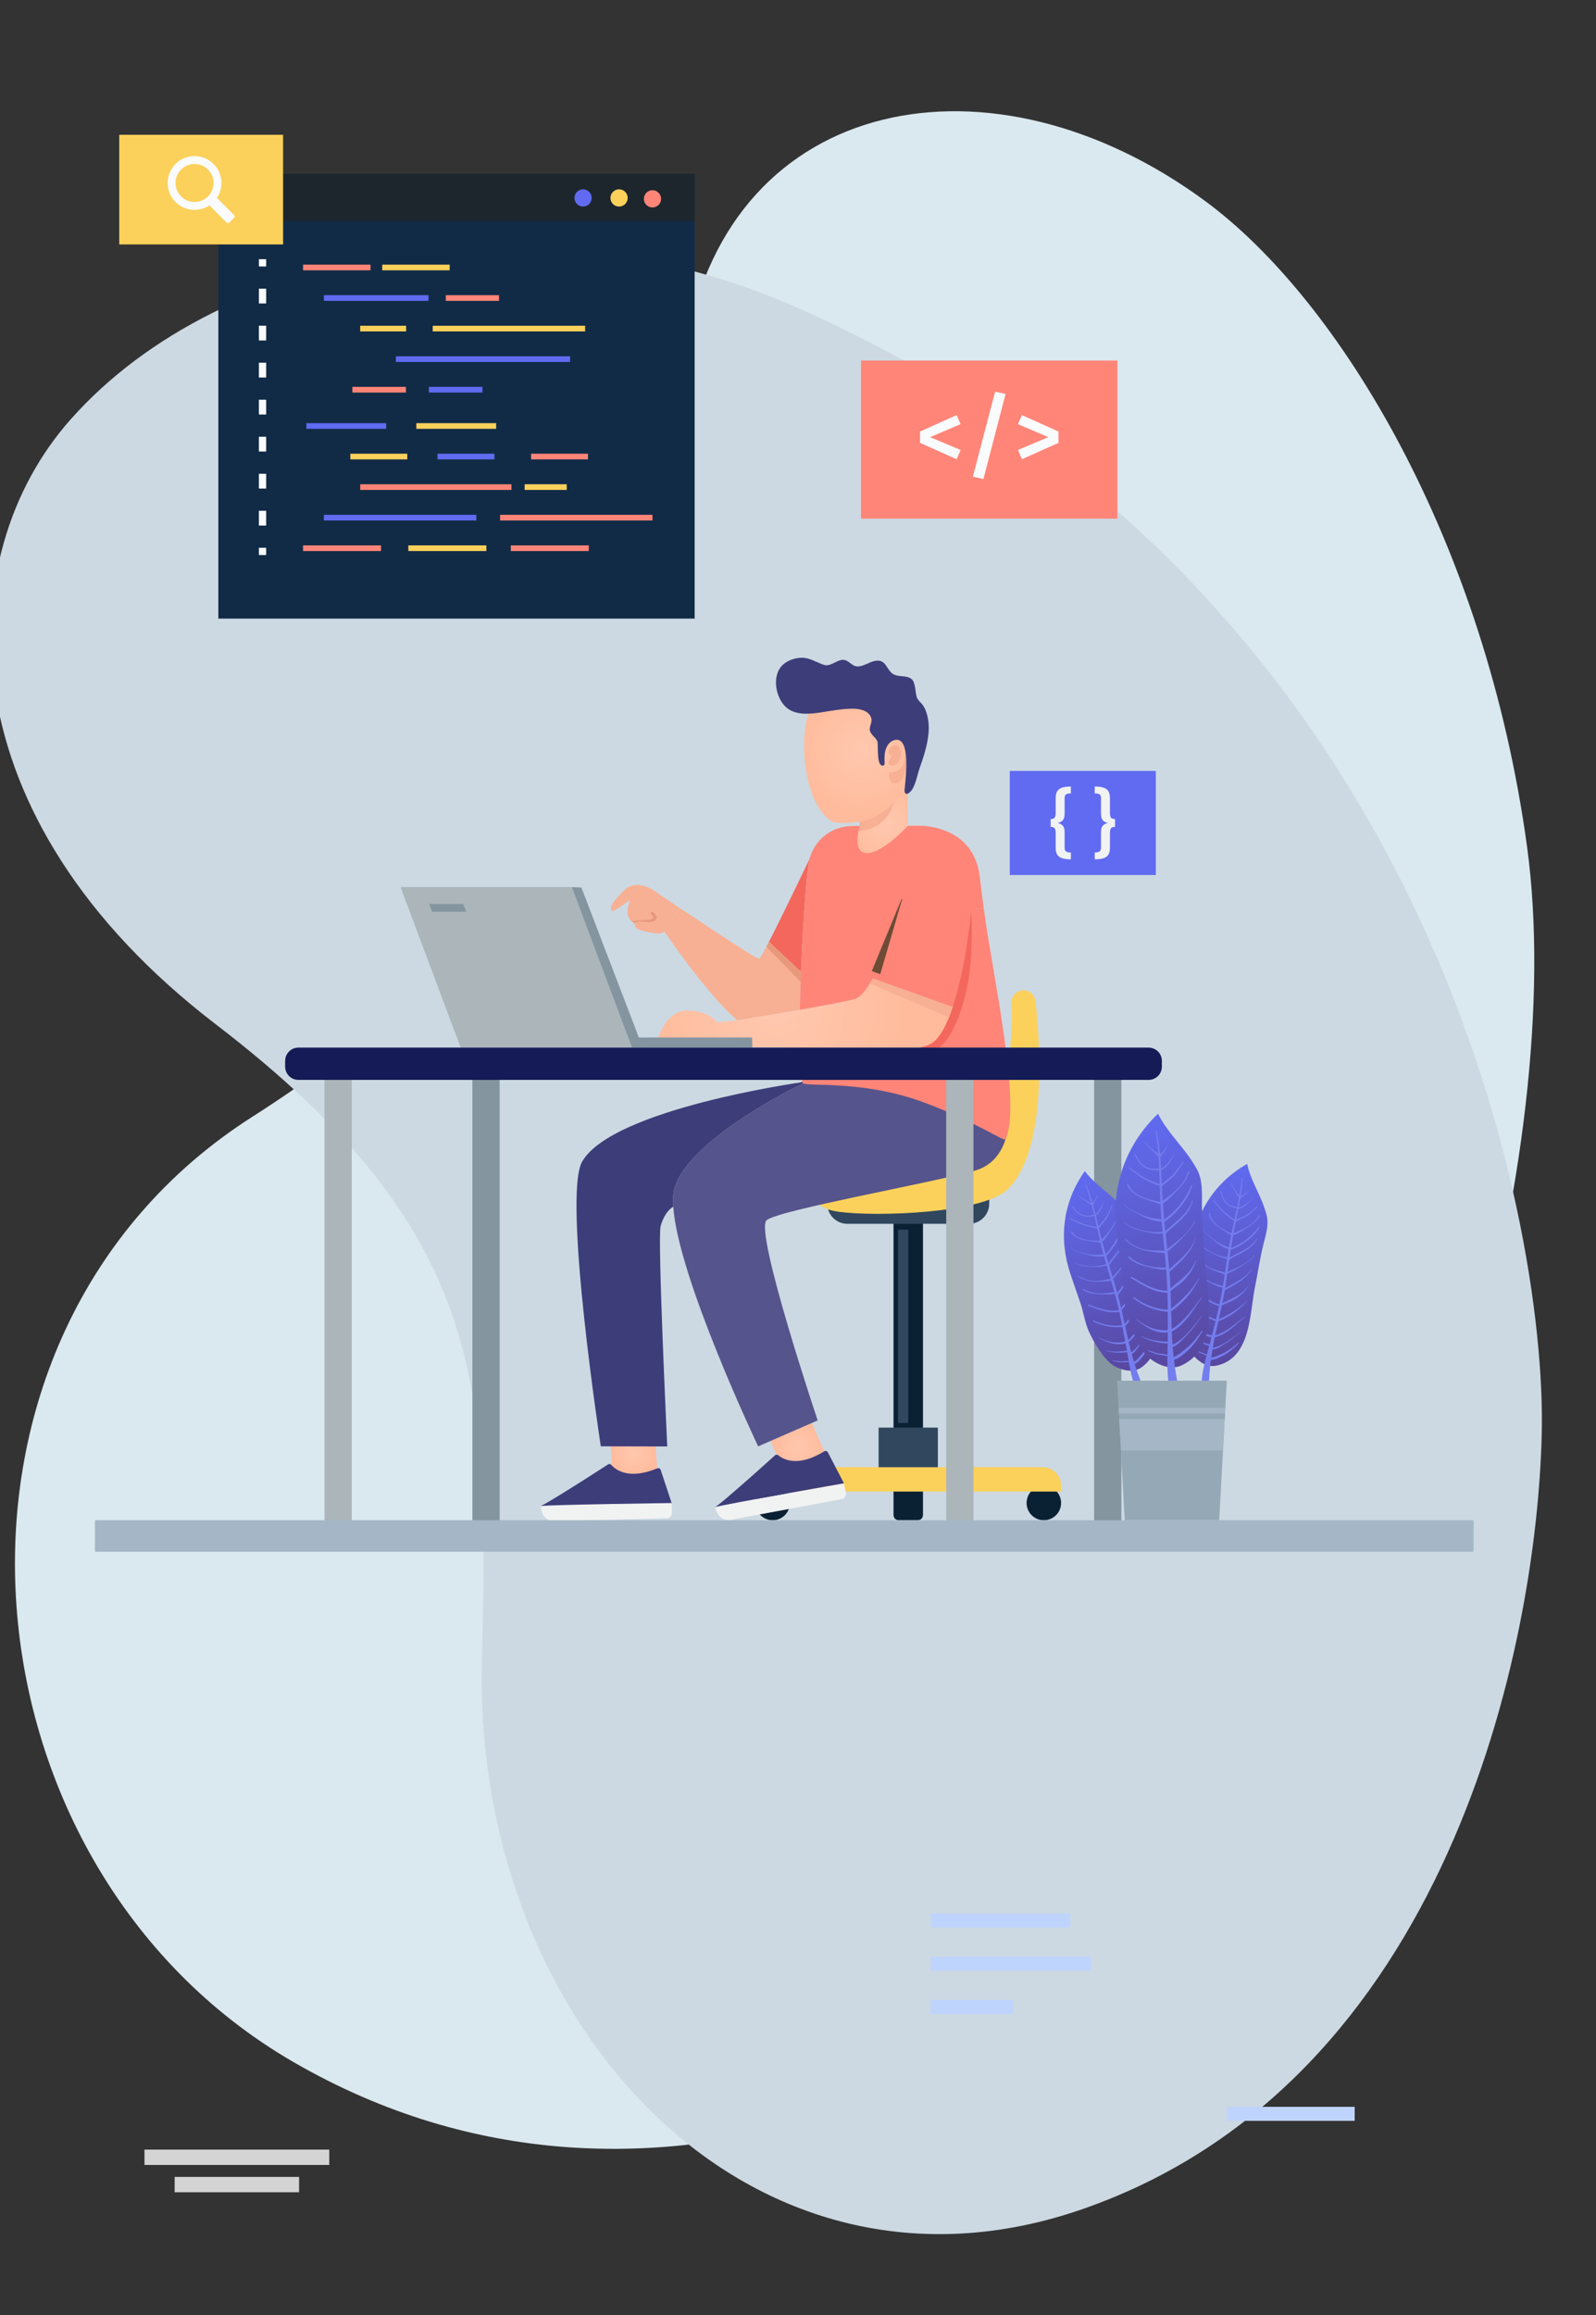 <?xml version="1.0" encoding="utf-8"?>
<!-- Generator: Adobe Illustrator 16.0.0, SVG Export Plug-In . SVG Version: 6.00 Build 0)  -->
<!DOCTYPE svg PUBLIC "-//W3C//DTD SVG 1.1//EN" "http://www.w3.org/Graphics/SVG/1.1/DTD/svg11.dtd">
<svg version="1.1" id="Capa_1" xmlns="http://www.w3.org/2000/svg" xmlns:xlink="http://www.w3.org/1999/xlink" x="0px" y="0px"
	 width="500px" height="725px" viewBox="0 73.5 500 725" enable-background="new 0 73.5 500 725" xml:space="preserve">
<rect x="0" y="73.5" width="500" height="725" fill="#333333" stroke="none"/>
<path fill="#DAE8EF" d="M215.006,181.366c-11.111,62.497-5.117,158.498-135.948,241.874
	c-107.731,68.657-94.072,234.183,12.881,296.048c113.555,65.686,234.649-1.303,288.586-57.643
	c66.459-69.421,110.878-227.693,97.875-322.988c-13.049-95.605-58.765-171.155-100.756-202.132
	C310.816,87.226,228.968,102.841,215.006,181.366z"/>
<path fill="#CCD9E2" d="M22.183,204.782c-38.249,43.042-39.478,124.465,45.412,189.504c84.888,65.036,85.568,113.281,83.383,199.314
	c-2.894,113.884,84.321,207.917,188.289,171.694c114.379-39.854,142.197-176.143,143.742-242.924
	c1.548-66.78-35.294-265.548-233.98-352.84C168.187,134.013,70.073,150.893,22.183,204.782z"/>
<g id="OBJECTS">
	<g>
		<g>
			<g>
				<g>
					<rect x="68.406" y="127.958" fill="#112B46" width="149.216" height="139.271"/>
				</g>
				<g>
					<rect x="68.406" y="127.958" fill="#1D262D" width="149.216" height="14.729"/>
				</g>
				<g>
					<g>
						<circle fill="#606BF1" cx="182.667" cy="135.49" r="2.7"/>
					</g>
					<g>
						<circle fill="#FBD15B" cx="193.942" cy="135.49" r="2.7"/>
					</g>
					<g>
						<circle fill="#FF8578" cx="204.409" cy="135.773" r="2.7"/>
					</g>
				</g>
				<g>
					<g>
						<g>
							<rect x="94.941" y="156.38" fill="#FF8578" width="21.131" height="1.776"/>
						</g>
						<g>
							<rect x="119.745" y="156.38" fill="#FBD15B" width="21.133" height="1.776"/>
						</g>
						<g>
							<rect x="101.477" y="165.948" fill="#606BF1" width="32.772" height="1.776"/>
						</g>
						<g>
							<rect x="139.666" y="165.948" fill="#FF8578" width="16.66" height="1.776"/>
						</g>
						<g>
							<rect x="112.845" y="175.516" fill="#FBD15B" width="14.392" height="1.777"/>
						</g>
						<g>
							<rect x="135.557" y="175.516" fill="#FBD15B" width="47.749" height="1.777"/>
						</g>
						<g>
							<rect x="124.025" y="185.084" fill="#606BF1" width="54.569" height="1.778"/>
						</g>
						<g>
							<rect x="110.381" y="194.655" fill="#FF8578" width="16.793" height="1.777"/>
						</g>
						<g>
							<rect x="134.361" y="194.655" fill="#606BF1" width="16.795" height="1.777"/>
						</g>
					</g>
					<g>
						<g>
							<rect x="94.941" y="244.298" fill="#FF8578" width="24.433" height="1.774"/>
						</g>
						<g>
							<rect x="127.929" y="244.298" fill="#FBD15B" width="24.434" height="1.774"/>
						</g>
						<g>
							<rect x="160.03" y="244.298" fill="#FF8578" width="24.433" height="1.774"/>
						</g>
						<g>
							<rect x="101.477" y="234.727" fill="#606BF1" width="47.75" height="1.776"/>
						</g>
						<g>
							<rect x="156.671" y="234.727" fill="#FF8578" width="47.748" height="1.776"/>
						</g>
						<g>
							<rect x="112.845" y="225.159" fill="#FF8578" width="47.382" height="1.776"/>
						</g>
						<g>
							<rect x="164.359" y="225.159" fill="#FBD15B" width="13.188" height="1.776"/>
						</g>
						<g>
							<rect x="109.751" y="215.59" fill="#FBD15B" width="17.838" height="1.776"/>
						</g>
						<g>
							<rect x="137.061" y="215.59" fill="#606BF1" width="17.836" height="1.776"/>
						</g>
						<g>
							<rect x="166.369" y="215.59" fill="#FF8578" width="17.838" height="1.776"/>
						</g>
						<g>
							<rect x="130.427" y="206.022" fill="#FBD15B" width="25.014" height="1.777"/>
						</g>
						<g>
							<rect x="95.98" y="206.022" fill="#606BF1" width="25.011" height="1.777"/>
						</g>
					</g>
				</g>
				<g>
					<g>
						<g>
							<rect x="81.109" y="154.673" fill="#F9FBFC" width="2.272" height="2.275"/>
						</g>
					</g>
					<g>
						<g>
							<path fill="#F9FBFC" d="M83.381,238.097h-2.272v-4.635h2.272V238.097z M83.381,226.505h-2.272v-4.635h2.272V226.505z
								 M83.381,214.91h-2.272v-4.636h2.272V214.91z M83.381,203.32h-2.272v-4.638h2.272V203.32z M83.381,191.727h-2.272v-4.638
								h2.272V191.727z M83.381,180.133h-2.272v-4.638h2.272V180.133z M83.381,168.54h-2.272v-4.638h2.272V168.54z"/>
						</g>
					</g>
					<g>
						<g>
							<rect x="81.109" y="245.053" fill="#F9FBFC" width="2.272" height="2.275"/>
						</g>
					</g>
				</g>
			</g>
			<g>
				<g>
					<rect x="269.743" y="186.412" fill="#FF8578" width="80.33" height="49.515"/>
				</g>
				<g>
					<path fill="#F9FBFC" d="M300.943,206.327l-9.558,4.079l9.558,4.019l-1.251,2.888l-11.462-5.12v-3.543l11.462-5.15
						L300.943,206.327z"/>
					<path fill="#F9FBFC" d="M315.028,196.889l-6.937,26.646l-3.306-0.774l6.968-26.615L315.028,196.889z"/>
					<path fill="#F9FBFC" d="M331.614,208.65v3.543l-11.463,5.121l-1.25-2.889l9.527-4.019l-9.527-4.079l1.25-2.828L331.614,208.65z
						"/>
				</g>
			</g>
			<g>
				<g>
					<rect x="316.348" y="314.936" fill="#606BF1" width="45.753" height="32.596"/>
				</g>
				<g>
					<path fill="#F1F2F2" d="M335.486,321.973c-1.473,0-1.963,0.396-1.963,1.495v4.906c0,1.916-0.794,2.5-2.126,2.874
						c1.332,0.351,2.126,0.935,2.126,2.825v4.906c0,1.098,0.515,1.495,1.963,1.495v2.149c-3.715,0-4.767-1.191-4.767-3.668v-4.649
						c0-1.332-0.35-1.846-1.564-1.846v-2.453c1.216,0,1.564-0.537,1.564-1.869v-4.649c0-2.5,1.052-3.667,4.767-3.667V321.973z"/>
					<path fill="#F1F2F2" d="M347.729,323.491v4.649c0,1.332,0.351,1.869,1.588,1.869v2.453c-1.237,0-1.588,0.514-1.588,1.846v4.649
						c0,2.477-1.052,3.668-4.766,3.668v-2.149c1.448,0,1.962-0.396,1.962-1.495v-4.906c0-1.892,0.794-2.476,2.126-2.825
						c-1.332-0.374-2.126-0.958-2.126-2.874v-4.906c0-1.098-0.49-1.495-1.962-1.495v-2.149
						C346.677,319.824,347.729,320.992,347.729,323.491z"/>
				</g>
			</g>
			<g>
				<g>
					<rect x="37.359" y="115.716" fill="#FBD15B" width="51.33" height="34.332"/>
				</g>
				<g>
					<g>
						<path fill="#F9FBFC" d="M54.347,125.571c-2.451,3.066-2.413,7.549,0.084,10.579c2.837,3.441,7.697,3.997,11.188,1.668
							l5.389,5.387c0.227,0.229,0.596,0.229,0.822,0l1.515-1.514c0.227-0.228,0.227-0.597,0-0.823l-5.389-5.387
							c2.183-3.272,1.833-7.745-1.052-10.63C63.395,121.342,57.534,121.582,54.347,125.571z M65.159,135.022
							c-2.322,2.322-6.102,2.321-8.425,0c-2.323-2.322-2.323-6.103,0-8.425c2.323-2.321,6.103-2.322,8.425,0
							C67.483,128.921,67.483,132.699,65.159,135.022z"/>
					</g>
				</g>
			</g>
			<g>
				<g>
					
						<radialGradient id="SVGID_1_" cx="252.575" cy="93.743" r="12.926" gradientTransform="matrix(1 0 0 -1 24.945 425.359)" gradientUnits="userSpaceOnUse">
						<stop  offset="0" style="stop-color:#FFC8AF"/>
						<stop  offset="1" style="stop-color:#FFBB9C"/>
					</radialGradient>
					<path fill="url(#SVGID_1_)" d="M289.826,332.158c-0.112,1.135-1.662,12.975-13.838,12.975
						c-12.78,0-10.641-12.654-10.641-12.654l-0.016-0.08c1.246-0.256,2.588-0.352,4.01-0.191v-5.991l14.508-8.117h0.527v13.979
						C284.378,332.078,286.678,331.806,289.826,332.158z"/>
					<g>
						<g id="XMLID_43_">
							<g>
								
									<radialGradient id="SVGID_2_" cx="203.745" cy="91.37" r="20.377" gradientTransform="matrix(0.978 -0.21 -0.21 -0.978 90.093 440.431)" gradientUnits="userSpaceOnUse">
									<stop  offset="0" style="stop-color:#FFC8AF"/>
									<stop  offset="1" style="stop-color:#FFBB9C"/>
								</radialGradient>
								<path fill="url(#SVGID_2_)" d="M282.779,291.353c2.059,2.086,3.612,4.786,4.36,8.084c1.396,6.146,0.083,12.649-1.7,18.572
									c-0.305,1.013-0.65,2.035-1.276,2.888c-0.446,0.609-1.021,1.11-1.592,1.606c-2.58,2.247-5.159,4.495-7.733,6.749
									c-1.746,1.527-12.489,2.801-14.54,1.335c-7.901-5.65-9.422-22.019-7.841-30.387
									C255.08,286.318,272.923,281.355,282.779,291.353z"/>
							</g>
						</g>
						<path fill="#F7B094" d="M278.342,309.118c0.104-1.336,1.479-2.799,2.858-1.932c1.428,0.897,1.092,3.271,0.5,4.576
							c-0.465,1.023-2.017,2.146-3.067,1.193c-0.88-0.799,0.488-1.74,0.533-2.47c0.041-0.655-1.271-1.125-0.734-1.828"/>
						<path fill="#F7B094" d="M278.595,315.298c1.44,0.432,3.88-0.666,4.497-2.672c0.617-2.007,0.551-4.296,0.551-4.296
							s0.727,1.815,0.354,4.737c-0.373,2.921-1.396,5.705-3.689,5.741S278.595,315.298,278.595,315.298z"/>
						<path fill="#3D3D7A" d="M276.828,313.219c-0.048,0.022-0.101,0.04-0.161,0.048c-0.893,0.125-1.248-0.954-1.38-1.629
							c-0.311-1.577-0.262-3.173-0.315-4.769c-0.013-0.399,0.02-0.897-0.146-1.273c-0.501-1.147-1.837-1.894-2.242-3.077
							c-0.476-1.378,0.862-2.753,0.332-4.262c-0.813-2.312-3.78-2.842-5.927-2.817c-3.221,0.038-6.359,0.635-9.537,1.128
							c-3.355,0.521-7.645,1.016-10.601-1.106c-3.563-2.559-5.052-9.223-2.393-12.871c1.449-1.989,4.197-3.048,6.605-3.104
							c2.554-0.059,4.71,1.463,7.053,2.229c1.864,0.609,3.669-1.174,5.411-1.523c2.191-0.438,3.122,1.955,5.062,2.021
							c1.883,0.063,3.729-1.407,5.562-1.741c3.65-0.667,3.437,3,5.886,4.252c1.521,0.778,3.488,0.307,5.028,1.098
							c1.17,0.602,1.334,1.656,1.589,2.854c0.222,1.035,0.232,2.228,0.573,3.211c0.308,0.884,1.049,1.441,1.628,2.133
							c0.632,0.754,1.035,1.635,1.355,2.581c0.711,2.098,0.869,4.36,0.675,6.557c-0.325,3.688-1.512,7.315-2.742,10.787
							c-0.8,2.253-1.097,4.6-2.325,6.73c-0.33,0.573-1.796,2.247-2.342,1c-0.116-0.268-0.099-0.571-0.078-0.862
							c0.162-2.322,2.324-17.287-3.345-15.489c-1.189,0.377-1.987,1.367-2.432,2.497c-0.53,1.352-0.568,2.712-0.5,4.142
							c0.01,0.204,0.015,0.408,0.007,0.612C277.12,312.838,277.054,313.105,276.828,313.219z"/>
					</g>
				</g>
				<path fill="#F7B094" d="M269.343,330.836c6.446-1.036,10.699-6.128,10.699-6.128s-1.738,8.582-11.086,9.034L269.343,330.836z"/>
				<g>
					<path fill="#0A2033" d="M279.924,447.806h9.227v88.525c0,0.896-0.729,1.626-1.626,1.626h-5.975
						c-0.898,0-1.626-0.729-1.626-1.626V447.806L279.924,447.806z"/>
					<path fill="#30475E" d="M259.166,449.073h50.742v1.385c0,3.487-2.827,6.313-6.314,6.313H265.48
						c-3.486,0-6.313-2.826-6.313-6.313V449.073L259.166,449.073z"/>
					<g>
						<path fill="#0A2033" d="M279.924,527.463h9.227v20.514c0,0.897-0.729,1.626-1.626,1.626h-5.975
							c-0.898,0-1.626-0.729-1.626-1.626V527.463L279.924,527.463z"/>
						<circle fill="#0A2033" cx="242.057" cy="544.201" r="5.4"/>
						<circle fill="#0A2033" cx="327.017" cy="544.201" r="5.4"/>
						<rect x="275.256" y="520.587" fill="#30475E" width="18.563" height="16.221"/>
						<path fill="#FBD15B" d="M236.656,540.624h95.761v-1.882c0-3.178-2.575-5.751-5.752-5.751h-84.258
							c-3.176,0-5.751,2.573-5.751,5.751V540.624z"/>
					</g>
					<rect x="281.337" y="458.591" fill="#30475E" width="3.2" height="60.548"/>
				</g>
				<path fill="#FBD15B" d="M320.786,383.639c-2.215-0.07-4.015,1.763-3.887,3.974c0.634,10.99-1.695,37.801-11.933,46.947
					c-12.516,11.186-47.989,9.661-47.989,9.661s-5.857,7.189,5.858,8.787s44.734,0.533,52.725-6.923
					c7.732-7.219,12.323-26.127,8.863-59.039C324.227,385.16,322.684,383.698,320.786,383.639L320.786,383.639z"/>
				<g id="XMLID_42_">
					<g>
						
							<radialGradient id="SVGID_3_" cx="225.018" cy="-101.425" r="8.126" gradientTransform="matrix(1 0 0 -1 24.945 425.359)" gradientUnits="userSpaceOnUse">
							<stop  offset="0" style="stop-color:#FFC8AF"/>
							<stop  offset="1" style="stop-color:#FFBB9C"/>
						</radialGradient>
						<polygon fill="url(#SVGID_3_)" points="254.324,519.138 258.542,528.758 245.617,534.429 241.383,524.78 						"/>
						<path fill="#56548C" d="M315.277,412.235c-0.799,1.6-58.229,0.032-63.652,0.527c0,0-35.149,16.776-40.198,32.481
							c-0.512,1.582-0.655,3.675-0.495,6.168c1.405,22.111,26.586,75.061,26.586,75.061l3.866-1.692l12.941-5.642l1.838-0.799
							c0,0-19.973-59.515-15.979-62.71s49.258-11.184,64.963-15.435C320.869,435.929,315.277,412.235,315.277,412.235z"/>
						
							<radialGradient id="SVGID_4_" cx="173.554" cy="-103.464" r="7.402" gradientTransform="matrix(1 0 0 -1 24.945 425.359)" gradientUnits="userSpaceOnUse">
							<stop  offset="0" style="stop-color:#FFC8AF"/>
							<stop  offset="1" style="stop-color:#FFBB9C"/>
						</radialGradient>
						<polygon fill="url(#SVGID_4_)" points="205.048,521.614 206.058,536.063 191.949,536.063 190.939,521.582 						"/>
						<path fill="#3D3D7A" d="M251.337,412.267l-0.512,0.224c0,0-58.845,8.262-68.431,24.766
							c-6.23,10.736,5.829,89.189,5.829,89.189l20.818,0.048c0,0-3.113-65.353-2.075-68.994c1.167-4.154,3.164-5.656,3.963-6.087
							c-0.16-2.493-0.017-4.586,0.495-6.168c5.049-15.705,40.198-32.481,40.198-32.481
							C251.513,412.683,251.416,412.508,251.337,412.267z"/>
						<path fill="#FF8578" d="M308.173,357.897l-3.946,0.543c0,0-0.959,10.642-3.308,21.282l-49.161,18.662l-0.672,3.563
							c-0.207-0.016-0.415-0.031-0.606-0.048c0.017,0.735,0.017,1.454,0.048,2.125c0.111,4.106,0.384,7.063,0.814,8.244
							c0.08,0.24,0.176,0.416,0.288,0.495c1.335,1.089,18.723-1.021,37.521,5.881c16.304,5.986,25.44,12.524,25.862,11.646
							C320.137,419.638,310.809,377.838,308.173,357.897z"/>
						<path fill="#F4675D" d="M303.044,382.278c-1.311,6.295-4.697,18.821-11.344,20.499c-8.677,2.205-25.451,2.093-41.174,1.246
							c-0.031-0.671-0.031-1.39-0.048-2.125c0.191,0.017,0.399,0.032,0.606,0.048l0.672-3.563l49.161-18.662
							c2.349-10.641,3.308-21.282,3.308-21.282s0,0.064,0.017,0.176C304.338,360.262,305.01,372.98,303.044,382.278z"/>
						<path fill="#F4675D" d="M253.766,342.192c-0.879,1.599-2.142,18.693-2.828,35.661l-10.05-9.379
							C245.153,360.215,253.766,342.192,253.766,342.192z"/>
						<path fill="#F7B094" d="M247.742,390.252c-8.484,1.47-16.281,2.731-16.281,2.731l-0.017,0.415
							c-9.441-7.541-23.807-28.902-23.807-28.902s4.298-5.16,5.369-6.519c0.159-0.208,23.582,15.913,24.78,15.769
							c0.304-0.031,1.502-2.141,3.1-5.271l10.05,9.379c-0.16,4.042-0.288,8.068-0.368,11.887
							C249.627,389.916,248.685,390.075,247.742,390.252z"/>
						
							<radialGradient id="SVGID_5_" cx="218.617" cy="35.426" r="41.446" gradientTransform="matrix(1 0 0 -1 24.945 425.359)" gradientUnits="userSpaceOnUse">
							<stop  offset="0" style="stop-color:#FFC8AF"/>
							<stop  offset="1" style="stop-color:#FFBB9C"/>
						</radialGradient>
						<path fill="url(#SVGID_5_)" d="M231.461,392.983l-0.208,6.998H205.69c0,0,2.541-9.986,9.459-9.986s9.586,3.659,9.586,3.659
							L231.461,392.983z"/>
						<path fill="#F7B094" d="M212.815,357.817l0.192,0.16c-1.071,1.358-5.369,6.52-5.369,6.52l-2.668-1.886
							c0,0-2.939,1.789-6.358-0.08c-3.563-1.933-1.357-6.549-1.176-7.096c-0.689,0.194-4.96,3.646-5.631,3.278
							c-0.671-0.368-1.166-1.582,3.61-6.295c4.762-4.713,11.248,1.342,11.439,1.342L212.815,357.817z"/>
						<path fill="#F7B094" d="M199.168,361.729c0,0-1.03,1.929,0.801,2.768c1.831,0.838,5.394,1.442,6.924,1.296
							c1.53-0.147,2.747-2.289,2.747-2.289l-4.635-4.35H201.3L199.168,361.729z"/>
						<path fill="#E8987C" d="M198.894,362.676c0.274-0.947,2.906-0.442,4.537-0.403c1.202,0.029,1.86-0.286,2.231-1.202
							c0.372-0.916-1.373-2.375-1.717-1.917s0.63,1.103,0.658,1.709c0.028,0.608-1.717,0.809-3.062,0.809
							c-1.346,0-3.665,0.351-3.665,0.351L198.894,362.676z"/>
					</g>
				</g>
				
					<radialGradient id="SVGID_6_" cx="218.614" cy="35.425" r="41.445" gradientTransform="matrix(1 0 0 -1 24.945 425.359)" gradientUnits="userSpaceOnUse">
					<stop  offset="0" style="stop-color:#FFC8AF"/>
					<stop  offset="1" style="stop-color:#FFBB9C"/>
				</radialGradient>
				<path fill="url(#SVGID_6_)" d="M298.422,388.798l-25.037-8.868c-1.821,3.403-3.771,5.96-5.703,6.471
					c-2.924,0.768-9.986,2.093-17.112,3.339c-0.941,0.177-1.885,0.335-2.826,0.512c-8.484,1.47-16.281,2.731-16.281,2.731
					l-0.017,0.415v0.271l-0.191,6.312v1.602c0,0,8.5-0.436,19.221,0.315c15.003,1.07,34.353,1.71,40.758-1.31
					c3.004-1.423,5.4-6.088,7.286-11.839C298.485,388.765,298.453,388.781,298.422,388.798z"/>
				<polygon fill="#F7B094" points="273.385,379.929 298.422,388.798 297.288,392.142 272.509,381.513 				"/>
				<path fill="#FF8578" d="M273.385,379.929c-1.821,3.403-3.771,5.96-5.703,6.471c-2.924,0.768-9.986,2.093-17.112,3.339
					c0.08-3.817,0.208-7.845,0.368-11.887c0.688-16.968,1.949-34.063,2.828-35.661c1.438-2.668,5.368-8.468,11.567-9.794l0.016,0.08
					c0,0-2.141,12.654,10.641,12.654c12.176,0,13.726-11.839,13.838-12.975c6.263,0.703,15.864,3.834,17.19,16.425
					c0.271,2.492,0.654,5.688,1.15,9.314l-3.947,0.543c0,0-1.598,17.735-5.703,30.31c-0.032,0.016-0.063,0.031-0.096,0.048
					L273.385,379.929z"/>
				<polygon fill="#6D4B35" points="273.126,377.623 283.123,353.423 275.759,378.6 				"/>
				<path fill="#FF8578" d="M289.826,332.158h-5.448c0,0-7.754,8.514-12.737,8.514c-4.984,0-2.298-8.465-2.298-8.465h-2.432
					c-6.985,0-12.862,5.244-13.653,12.186c-0.09,0.795-0.173,1.549-0.243,2.231c-0.533,5.149,20.329,8.897,20.329,8.897
					l10.742-0.601l6.522-12.729l1.301-5.211L289.826,332.158z"/>
				<g>
					<g>
						<g id="XMLID_39_">
							<g>
								<path fill="#F1F2F2" d="M224.083,545.501c0.484,2.603,2.29,4.453,4.893,3.968l34.701-6.473
									c0.878-0.163,1.456-1.008,1.293-1.887l-0.574-3.078c0,0-36.496,6.387-40.33,7.449L224.083,545.501z"/>
								<path fill="#3D3D7A" d="M234.406,536.762c0.362-0.313,0.711-0.626,1.072-0.938c0.696-0.623,1.381-1.229,2.04-1.817
									c0.349-0.311,0.696-0.622,1.02-0.915c0.634-0.567,1.23-1.1,1.766-1.577c0.385-0.347,0.744-0.675,1.067-0.968
									c0.593-0.531,1.076-0.965,1.417-1.27c0.294-0.264,0.729-0.275,1.031-0.021c1.428,1.199,6.037,3.941,14.39-1.226
									c0.396-0.245,0.921-0.117,1.136,0.296l5.051,9.705c0,0-36.496,6.387-40.33,7.449
									C225.326,544.695,229.984,540.664,234.406,536.762z"/>
							</g>
						</g>
					</g>
				</g>
				<g>
					<g>
						<g id="XMLID_44_">
							<g>
								<path fill="#F1F2F2" d="M169.432,545.16c0.064,2.646,1.551,4.762,4.198,4.695l35.289-0.86
									c0.893-0.021,1.599-0.764,1.577-1.655l-0.077-3.131c0,0-37.047,0.49-41.001,0.93L169.432,545.16z"/>
								<path fill="#3D3D7A" d="M181.016,538.178c0.408-0.253,0.801-0.505,1.208-0.757c0.787-0.505,1.561-0.994,2.304-1.469
									c0.395-0.252,0.787-0.504,1.152-0.741c0.716-0.46,1.39-0.89,1.994-1.275c0.436-0.281,0.842-0.549,1.207-0.785
									c0.67-0.431,1.218-0.781,1.602-1.027c0.332-0.213,0.767-0.155,1.023,0.144c1.217,1.411,5.332,4.854,14.398,1.082
									c0.431-0.179,0.929,0.031,1.074,0.475l3.439,10.386c0,0-37.047,0.49-41.001,0.93
									C170.787,544.561,176.029,541.325,181.016,538.178z"/>
							</g>
						</g>
					</g>
				</g>
				<g>
					<polygon fill="#ABB5BA" points="144.329,401.584 125.482,351.319 179.137,351.319 197.982,401.584 					"/>
					<polygon fill="#8495A0" points="201.3,401.584 197.982,401.584 179.137,351.319 182.148,351.453 199.58,396.949 					"/>
					<polyline fill="none" points="128.369,396.15 128.641,396.15 195.921,396.15 					"/>
					<g>
						<path fill="#8495A0" d="M200.259,401.583h35.453l-0.098-3.168c0,0-35.489,0-36.081,0"/>
					</g>
				</g>
				<g>
					<g>
						<rect x="342.766" y="411.17" fill="#8495A0" width="8.536" height="140.232"/>
					</g>
					<g>
						<rect x="296.432" y="411.17" fill="#ABB5BA" width="8.536" height="140.232"/>
					</g>
					<g>
						<rect x="147.993" y="411.17" fill="#8495A0" width="8.535" height="140.232"/>
					</g>
					<g>
						<rect x="101.66" y="411.17" fill="#ABB5BA" width="8.535" height="140.232"/>
					</g>
					<path fill="#141B56" d="M359.844,411.701H93.483c-2.292,0-4.148-1.856-4.148-4.147v-1.821c0-2.291,1.856-4.147,4.148-4.147
						h266.361c2.291,0,4.148,1.856,4.148,4.147v1.821C363.992,409.844,362.135,411.701,359.844,411.701z"/>
				</g>
				<polygon fill="#8495A0" points="134.441,356.602 135.359,359.05 146.047,359.05 145.129,356.602 				"/>
				<polygon fill="#E8987C" points="240.888,368.474 240.121,369.957 250.938,381.135 250.938,377.853 				"/>
			</g>
		</g>
		<g>
			<rect x="29.745" y="549.599" fill="#A5B7C6" width="431.915" height="9.862"/>
			<g>
				<g>
					
						<linearGradient id="SVGID_7_" gradientUnits="userSpaceOnUse" x1="292.749" y1="151.1" x2="253.409" y2="101.507" gradientTransform="matrix(0.783 -0.622 -0.622 -0.783 248.438 738.325)">
						<stop  offset="0" style="stop-color:#606BF1"/>
						<stop  offset="1" style="stop-color:#58479F"/>
					</linearGradient>
					<path fill="url(#SVGID_7_)" d="M393.184,476.452c-1.717,8.324-1.199,22.506-12.213,24.752
						c-2.966,0.604-5.831-1.451-7.555-3.808c-2.256-3.083-2.796-9.607-2.757-13.341c0.03-2.958,1.04-6.257,1.363-9.241
						c0.353-3.223,0.638-6.453,1.014-9.674c1.354-11.607,7.419-21.337,17.676-27.132c0.794,3.811,2.604,7.035,4.199,10.694
						c0.728,1.668,1.384,3.427,1.856,5.175c0.839,3.096-0.176,6.224-0.929,9.188C394.727,467.45,394.097,472.017,393.184,476.452z"
						/>
					<path fill="#747DED" d="M379.106,501.483c0.078-0.697,0.164-1.396,0.257-2.094c1.315-0.004,2.687-0.752,3.79-1.324
						c1.916-0.992,3.471-2.417,4.977-3.938c0.08-0.081-0.057-0.212-0.144-0.141c-1.5,1.261-3.057,2.481-4.844,3.314
						c-0.995,0.464-2.451,1.223-3.68,1.37c0.116-0.834,0.244-1.665,0.382-2.495c1.37-0.168,2.626-1.068,3.786-1.757
						c1.972-1.17,3.668-2.685,5.426-4.144c0.021-0.017-0.004-0.047-0.023-0.03c-2.689,1.953-5.687,4.732-9.088,5.342
						c0.181-1.04,0.37-2.077,0.59-3.107c0.011-0.054,0.021-0.106,0.033-0.161c3.938-0.995,6.602-4.084,9.615-6.579
						c0.049-0.041-0.004-0.124-0.055-0.084c-2.969,2.306-5.759,4.937-9.429,6.056c0.317-1.475,0.648-2.944,0.981-4.412
						c3.563-1.314,6.407-3.401,8.897-6.309c0.041-0.05-0.027-0.117-0.072-0.07c-2.577,2.683-5.415,4.223-8.684,5.749
						c0.329-1.453,0.656-2.906,0.967-4.364c1.541-0.758,3.162-1.219,4.585-2.216c1.403-0.982,2.664-2.154,3.567-3.617
						c0.048-0.077-0.066-0.149-0.119-0.076c-1.992,2.866-4.997,3.759-7.901,5.266c0.283-1.358,0.547-2.722,0.783-4.091
						c3.235-1.782,6.753-3.435,8.587-6.85c0.019-0.034-0.029-0.066-0.05-0.034c-1.943,3.139-5.34,4.489-8.423,6.197
						c0.04-0.244,0.085-0.486,0.123-0.73c0.198-1.271,0.385-2.544,0.565-3.815c1.86-0.744,3.633-1.796,5.307-2.886
						c1.188-0.773,2.456-1.54,3.233-2.754c0.049-0.076-0.063-0.155-0.115-0.081c-1.735,2.486-5.537,3.925-8.345,5.169
						c0.183-1.285,0.363-2.57,0.546-3.855c3.115-1.886,6.781-2.928,8.698-6.326c0.057-0.101-0.092-0.192-0.154-0.095
						c-1.985,3.104-5.48,4.061-8.459,5.82c0.115-0.796,0.231-1.592,0.352-2.387c3.364-1.237,7.276-4.055,9.052-7.096
						c0.098-0.168-0.146-0.322-0.254-0.163c-1.811,2.669-5.445,5.569-8.698,6.626c0.199-1.289,0.407-2.575,0.637-3.859
						c0.022-0.035,0.039-0.073,0.05-0.114c1.512-0.444,3.004-1.51,4.309-2.314c1.571-0.97,3.071-2.097,4.051-3.69
						c0.107-0.176-0.179-0.339-0.28-0.158c-1.494,2.667-5.041,4.455-7.977,5.474c0.086-0.469,0.171-0.938,0.264-1.404
						c0.139-0.699,0.281-1.398,0.424-2.099c1.202-0.83,2.729-1.228,3.937-2.104c1.049-0.762,1.965-1.68,2.863-2.61
						c0.091-0.092-0.043-0.233-0.138-0.146c-1.219,1.145-2.471,2.243-3.953,3.036c-0.829,0.443-1.773,0.696-2.577,1.184
						c0.234-1.143,0.47-2.286,0.692-3.431c0.015-0.002,0.028-0.006,0.043-0.01c0.014,0.004,0.028,0.007,0.043,0.01
						c0.083,0.016,0.149-0.015,0.197-0.063c1.635-0.412,2.885-1.818,3.982-3.019c0.026-0.029-0.014-0.069-0.042-0.043
						c-1.152,1.064-2.463,2.245-4.007,2.703c-0.006-0.002-0.009-0.007-0.016-0.008c-0.04-0.006-0.078-0.013-0.118-0.019
						c0.18-0.932,0.35-1.864,0.505-2.8c0.118-0.021,0.222-0.122,0.194-0.24c0.865-0.581,1.653-1.322,2.392-2.048
						c0.057-0.055-0.021-0.141-0.081-0.089c-0.769,0.662-1.525,1.208-2.391,1.687c0.305-1.932,0.542-3.874,0.65-5.836
						c0.01-0.182-0.267-0.184-0.281-0.005c-0.172,1.889-0.445,3.759-0.771,5.619c-0.9-1.183-1.904-2.4-2.456-3.755
						c-0.027-0.07-0.14-0.042-0.114,0.034c0.27,0.841,0.733,1.575,1.193,2.323c0.412,0.669,0.741,1.447,1.268,2.042
						c-0.183,0.999-0.378,1.995-0.584,2.99c-1.097-0.176-2.103-0.384-3.007-1.178c-1.107-0.971-1.737-2.293-1.848-3.757
						c-0.014-0.181-0.298-0.18-0.281,0.001c0.125,1.361,0.667,2.644,1.6,3.659c0.979,1.067,2.131,1.408,3.451,1.683
						c-0.24,1.149-0.488,2.297-0.741,3.444c-0.995-0.598-1.92-1.378-2.817-2.094c-1.448-1.153-2.304-2.543-3.561-3.843
						c-0.126-0.13-0.331,0.059-0.207,0.19c1.178,1.252,1.974,2.607,3.313,3.732c0.965,0.811,2.029,1.825,3.182,2.426
						c-0.015,0.061-0.027,0.12-0.04,0.182c-0.014,0.012-0.026,0.021-0.038,0.032c-0.089,0.086-0.079,0.185-0.025,0.257
						c-0.242,1.099-0.482,2.197-0.716,3.299c-0.015,0.068-0.026,0.138-0.041,0.207c-2.563-1.173-6.39-3.211-6.729-6.183
						c-0.031-0.282-0.453-0.204-0.389,0.085c0.758,3.363,4.454,4.854,7.001,6.688c-0.251,1.245-0.48,2.493-0.691,3.745
						c-1.655-0.569-3.229-1.273-4.617-2.378c-1.265-1.005-3.051-2.217-3.62-3.773c-0.019-0.049-0.09-0.017-0.073,0.031
						c0.526,1.548,2.13,2.611,3.297,3.667c1.48,1.34,2.996,2.478,4.899,3.013c-0.016,0.056-0.02,0.112-0.005,0.167
						c-0.131,0.794-0.257,1.589-0.379,2.385c-3.11-0.239-7.465-2.603-9.055-4.955c-0.007-0.012-0.021,0.001-0.016,0.012
						c1.084,1.796,2.724,2.846,4.572,3.756c1.38,0.681,2.872,1.485,4.434,1.603c-0.224,1.472-0.438,2.944-0.658,4.418
						c-1.351-0.503-2.779-0.744-4.115-1.278c-1.985-0.795-3.503-2.223-4.672-3.979c-0.069-0.105-0.247-0.017-0.178,0.095
						c2.154,3.424,5.253,4.429,8.882,5.711c-0.181,1.208-0.369,2.415-0.568,3.621c-2.972-0.569-6.813-2.383-8.315-4.963
						c-0.11-0.189-0.412-0.032-0.303,0.158c0.95,1.653,2.586,2.699,4.255,3.542c1.202,0.606,2.856,1.613,4.289,1.722
						c-0.007,0.039-0.013,0.079-0.021,0.118c-0.294,1.734-0.637,3.462-1.007,5.182c-3.317-0.834-5.464-3.292-7.876-5.593
						c-0.167-0.16-0.43,0.084-0.263,0.247c2.457,2.418,4.615,4.956,8.029,5.851c-0.308,1.399-0.633,2.796-0.971,4.188
						c-2.826-0.79-5.624-2.797-7.452-5.101c-0.13-0.164-0.356,0.059-0.233,0.22c1.899,2.5,4.64,4.388,7.556,5.421
						c-0.366,1.494-0.746,2.985-1.13,4.477c-2.903-0.442-5.141-2.26-6.929-4.558c-0.042-0.054-0.136,0.017-0.097,0.071
						c1.59,2.211,3.992,4.765,6.885,5.031c-0.123,0.476-0.245,0.951-0.368,1.427c-0.074,0.286-0.151,0.577-0.23,0.871
						c-2.188-0.645-4.222-1.431-6.027-2.906c-0.052-0.042-0.108,0.037-0.063,0.08c1.718,1.546,3.773,2.588,5.971,3.265
						c-0.243,0.896-0.501,1.814-0.756,2.753c-0.543-0.253-1.068-0.53-1.662-0.708c-1.089-0.326-1.794-1.018-2.741-1.586
						c-0.088-0.054-0.187,0.069-0.099,0.127c0.832,0.543,1.417,1.242,2.366,1.6c0.703,0.267,1.366,0.604,2.046,0.904
						c-0.999,3.72-1.881,7.674-1.402,11.244c0.106,0.792,1.436,1.002,1.642,0.158C378.844,506.894,378.812,504.13,379.106,501.483z"
						/>
				</g>
				<g>
					
						<linearGradient id="SVGID_8_" gradientUnits="userSpaceOnUse" x1="285.227" y1="300.905" x2="245.887" y2="251.313" gradientTransform="matrix(0.448 -0.894 -0.894 -0.448 474.946 832.945)">
						<stop  offset="0" style="stop-color:#606BF1"/>
						<stop  offset="1" style="stop-color:#58479F"/>
					</linearGradient>
					<path fill="url(#SVGID_8_)" d="M358.328,474.067c1.959,8.272,8.411,20.909-0.624,27.596c-2.436,1.8-5.898,1.145-8.456-0.265
						c-3.347-1.842-6.59-7.529-8.129-10.931c-1.222-2.695-1.698-6.111-2.663-8.953c-1.043-3.07-2.147-6.119-3.166-9.197
						c-3.671-11.096-2.279-22.475,4.574-32.058c2.326,3.119,5.329,5.279,8.319,7.923c1.362,1.205,2.7,2.523,3.867,3.908
						c2.067,2.452,2.468,5.716,3.036,8.722C355.929,465.257,357.285,469.664,358.328,474.067z"/>
					<path fill="#747DED" d="M356.133,502.704c-0.225-0.666-0.441-1.336-0.652-2.008c1.192-0.56,2.118-1.814,2.878-2.801
						c1.318-1.709,2.125-3.654,2.849-5.671c0.038-0.106-0.141-0.169-0.188-0.066c-0.828,1.775-1.724,3.54-2.992,5.05
						c-0.707,0.841-1.707,2.143-2.758,2.795c-0.247-0.805-0.48-1.612-0.707-2.423c1.171-0.73,1.931-2.076,2.69-3.19
						c1.294-1.894,2.192-3.98,3.171-6.045c0.011-0.022-0.023-0.042-0.035-0.019c-1.614,2.904-3.157,6.689-5.984,8.678
						c-0.274-1.02-0.54-2.04-0.776-3.065c-0.014-0.054-0.024-0.106-0.036-0.161c3.147-2.563,4.26-6.487,5.938-10.022
						c0.027-0.058-0.056-0.111-0.086-0.053c-1.718,3.343-3.136,6.905-5.99,9.469c-0.334-1.471-0.654-2.942-0.973-4.414
						c2.676-2.695,4.373-5.788,5.403-9.475c0.018-0.063-0.073-0.096-0.095-0.033c-1.204,3.52-3.127,6.112-5.445,8.877
						c-0.314-1.457-0.632-2.912-0.967-4.364c1.078-1.338,2.353-2.438,3.223-3.943c0.858-1.483,1.506-3.077,1.707-4.785
						c0.011-0.091-0.123-0.107-0.139-0.02c-0.599,3.439-2.945,5.516-4.942,8.107c-0.316-1.352-0.653-2.697-1.017-4.039
						c2.182-2.981,4.673-5.963,4.894-9.833c0.003-0.038-0.055-0.048-0.06-0.009c-0.438,3.663-2.945,6.321-5.02,9.172
						c-0.066-0.238-0.129-0.478-0.197-0.715c-0.355-1.235-0.726-2.468-1.098-3.697c1.372-1.461,2.535-3.161,3.593-4.855
						c0.75-1.202,1.576-2.434,1.77-3.861c0.013-0.091-0.122-0.114-0.139-0.024c-0.523,2.987-3.363,5.895-5.385,8.208
						c-0.377-1.242-0.756-2.483-1.132-3.726c2.028-3.024,4.911-5.518,5.216-9.406c0.01-0.115-0.164-0.137-0.18-0.021
						c-0.49,3.651-3.256,5.994-5.212,8.849c-0.232-0.771-0.463-1.541-0.689-2.313c2.527-2.541,4.887-6.746,5.21-10.252
						c0.02-0.193-0.268-0.231-0.298-0.04c-0.515,3.184-2.586,7.346-5.089,9.677c-0.364-1.252-0.719-2.507-1.053-3.768
						c0.006-0.042,0.005-0.083-0.003-0.125c1.182-1.04,2.086-2.637,2.929-3.916c1.016-1.543,1.9-3.198,2.114-5.056
						c0.022-0.206-0.306-0.232-0.32-0.025c-0.229,3.049-2.689,6.166-4.923,8.328c-0.119-0.461-0.24-0.922-0.354-1.385
						c-0.17-0.692-0.336-1.388-0.5-2.081c0.738-1.261,1.954-2.265,2.679-3.568c0.63-1.134,1.073-2.353,1.495-3.575
						c0.042-0.121-0.139-0.194-0.188-0.074c-0.621,1.554-1.293,3.076-2.302,4.422c-0.564,0.753-1.314,1.381-1.837,2.16
						c-0.271-1.136-0.54-2.271-0.82-3.401c0.012-0.008,0.022-0.019,0.034-0.026c0.015-0.004,0.029-0.007,0.043-0.011
						c0.083-0.021,0.13-0.075,0.153-0.139c1.308-1.063,1.848-2.867,2.337-4.418c0.012-0.037-0.041-0.058-0.057-0.021
						c-0.596,1.452-1.284,3.074-2.49,4.141c-0.007,0.001-0.013,0-0.019,0.001c-0.039,0.013-0.076,0.022-0.114,0.033
						c-0.229-0.92-0.471-1.838-0.724-2.751c0.098-0.068,0.148-0.204,0.073-0.3c0.54-0.893,0.94-1.896,1.305-2.866
						c0.027-0.073-0.079-0.117-0.111-0.047c-0.417,0.925-0.873,1.739-1.454,2.539c-0.539-1.881-1.145-3.741-1.874-5.565
						c-0.067-0.169-0.317-0.055-0.258,0.114c0.643,1.784,1.184,3.596,1.675,5.419c-1.317-0.69-2.741-1.372-3.813-2.367
						c-0.056-0.052-0.145,0.021-0.091,0.079c0.599,0.648,1.331,1.119,2.063,1.604c0.655,0.433,1.283,1,2.01,1.316
						c0.258,0.982,0.5,1.97,0.732,2.957c-1.066,0.304-2.065,0.539-3.223,0.201c-1.413-0.413-2.543-1.345-3.261-2.626
						c-0.088-0.157-0.346-0.037-0.254,0.119c0.688,1.183,1.721,2.116,2.993,2.645c1.341,0.555,2.526,0.378,3.84,0.067
						c0.267,1.145,0.525,2.288,0.781,3.437c-1.154-0.121-2.322-0.438-3.438-0.708c-1.8-0.437-3.161-1.334-4.851-1.981
						c-0.169-0.063-0.275,0.192-0.106,0.26c1.597,0.64,2.891,1.531,4.581,1.986c1.217,0.326,2.608,0.798,3.906,0.855
						c0.013,0.061,0.025,0.12,0.04,0.182c-0.007,0.016-0.016,0.029-0.021,0.046c-0.044,0.114,0.007,0.2,0.085,0.243
						c0.244,1.098,0.489,2.196,0.744,3.292c0.016,0.067,0.034,0.137,0.05,0.205c-2.816,0.019-7.146-0.213-8.709-2.766
						c-0.148-0.241-0.498,0.008-0.316,0.242c2.105,2.729,6.087,2.521,9.169,3.107c0.299,1.234,0.615,2.464,0.952,3.688
						c-1.739,0.183-3.464,0.208-5.188-0.208c-1.569-0.377-3.701-0.722-4.874-1.893c-0.036-0.037-0.089,0.021-0.054,0.06
						c1.131,1.182,3.032,1.468,4.536,1.934c1.907,0.59,3.762,0.98,5.714,0.663c0.01,0.056,0.03,0.108,0.065,0.153
						c0.217,0.774,0.438,1.548,0.663,2.32c-2.922,1.096-7.865,0.792-10.3-0.671c-0.011-0.007-0.02,0.011-0.009,0.018
						c1.74,1.17,3.67,1.431,5.729,1.477c1.539,0.034,3.23,0.134,4.695-0.42c0.419,1.429,0.846,2.854,1.268,4.282
						c-1.436,0.114-2.834,0.499-4.271,0.577c-2.136,0.118-4.112-0.536-5.913-1.634c-0.109-0.066-0.231,0.089-0.122,0.16
						c3.398,2.194,6.631,1.798,10.463,1.429c0.346,1.172,0.686,2.346,1.012,3.522c-2.934,0.737-7.182,0.716-9.633-0.989
						c-0.181-0.125-0.387,0.146-0.207,0.271c1.561,1.099,3.483,1.355,5.353,1.415c1.346,0.043,3.271,0.258,4.613-0.25
						c0.012,0.038,0.022,0.077,0.033,0.115c0.466,1.697,0.884,3.407,1.273,5.123c-3.36,0.646-6.343-0.679-9.5-1.747
						c-0.22-0.074-0.354,0.258-0.134,0.336c3.248,1.155,6.274,2.545,9.748,1.914c0.313,1.398,0.606,2.802,0.889,4.207
						c-2.896,0.477-6.278-0.161-8.909-1.479c-0.186-0.095-0.299,0.204-0.118,0.299c2.777,1.464,6.058,2.019,9.138,1.725
						c0.299,1.51,0.584,3.022,0.864,4.535c-2.818,0.825-5.613,0.121-8.205-1.208c-0.061-0.03-0.115,0.072-0.056,0.106
						c2.373,1.333,5.629,2.633,8.363,1.654c0.09,0.483,0.179,0.967,0.269,1.449c0.054,0.291,0.106,0.588,0.158,0.887
						c-2.257,0.341-4.431,0.485-6.691-0.09c-0.063-0.017-0.083,0.079-0.021,0.099c2.209,0.677,4.513,0.754,6.79,0.438
						c0.156,0.914,0.312,1.857,0.477,2.814c-0.599,0-1.191-0.029-1.806,0.06c-1.125,0.164-2.056-0.164-3.156-0.28
						c-0.101-0.011-0.138,0.143-0.034,0.156c0.983,0.143,1.81,0.528,2.821,0.452c0.749-0.057,1.492-0.03,2.235-0.044
						c0.665,3.793,1.533,7.75,3.475,10.785c0.431,0.673,1.725,0.303,1.555-0.548C358.178,507.719,356.981,505.225,356.133,502.704z"
						/>
				</g>
				<g>
					
						<linearGradient id="SVGID_9_" gradientUnits="userSpaceOnUse" x1="290.616" y1="243.251" x2="241.932" y2="181.879" gradientTransform="matrix(0.607 -0.794 -0.794 -0.607 371.358 802.976)">
						<stop  offset="0" style="stop-color:#606BF1"/>
						<stop  offset="1" style="stop-color:#58479F"/>
					</linearGradient>
					<path fill="url(#SVGID_9_)" d="M377.417,467.657c0.466,10.51,5.385,27.366-7.148,33.4c-3.376,1.625-7.437,0.026-10.219-2.276
						c-3.642-3.016-6.27-10.682-7.354-15.172c-0.858-3.559-0.648-7.821-1.163-11.501c-0.558-3.974-1.193-7.937-1.72-11.915
						c-1.894-14.338,2.433-27.85,12.982-37.912c2.106,4.331,5.258,7.652,8.28,11.56c1.378,1.779,2.698,3.691,3.798,5.646
						c1.944,3.46,1.676,7.521,1.671,11.307C376.54,456.387,377.169,462.06,377.417,467.657z"/>
					<path fill="#747DED" d="M368.117,501.96c-0.118-0.861-0.228-1.727-0.328-2.591c1.578-0.402,2.996-1.717,4.146-2.737
						c1.998-1.772,3.431-3.951,4.774-6.234c0.07-0.122-0.131-0.237-0.212-0.126c-1.419,1.969-2.916,3.905-4.808,5.446
						c-1.055,0.858-2.57,2.21-4,2.759c-0.113-1.035-0.213-2.07-0.299-3.108c1.593-0.616,2.826-2.077,4.01-3.255
						c2.012-2.003,3.588-4.334,5.255-6.615c0.02-0.026-0.02-0.057-0.039-0.031c-2.636,3.159-5.387,7.403-9.283,9.165
						c-0.101-1.302-0.186-2.604-0.235-3.907c-0.003-0.067-0.005-0.136-0.008-0.204c4.423-2.389,6.682-6.9,9.542-10.81
						c0.047-0.063-0.042-0.148-0.092-0.084c-2.863,3.666-5.412,7.669-9.477,10.124c-0.064-1.865-0.113-3.729-0.16-5.592
						c3.877-2.656,6.657-6.023,8.765-10.268c0.035-0.071-0.068-0.133-0.108-0.063c-2.278,4-5.217,6.708-8.675,9.529
						c-0.045-1.844-0.094-3.687-0.164-5.527c1.619-1.377,3.424-2.422,4.83-4.05c1.387-1.604,2.543-3.394,3.184-5.423
						c0.034-0.105-0.126-0.158-0.165-0.055c-1.521,4.042-4.857,6.023-7.886,8.712c-0.072-1.715-0.169-3.431-0.301-5.146
						c3.344-3.119,7.062-6.167,8.227-10.821c0.013-0.046-0.056-0.071-0.069-0.024c-1.38,4.354-5.045,7.004-8.227,9.989
						c-0.024-0.306-0.046-0.61-0.074-0.916c-0.146-1.584-0.311-3.167-0.478-4.749c2.006-1.458,3.813-3.256,5.491-5.071
						c1.189-1.287,2.479-2.593,3.045-4.284c0.035-0.106-0.123-0.167-0.163-0.063c-1.328,3.51-5.453,6.388-8.445,8.731
						c-0.171-1.599-0.344-3.194-0.514-4.791c3.166-3.207,7.248-5.569,8.519-10.229c0.037-0.139-0.168-0.205-0.214-0.066
						c-1.44,4.323-5.346,6.532-8.385,9.549c-0.104-0.99-0.205-1.98-0.302-2.973c3.661-2.503,7.501-7.068,8.708-11.256
						c0.065-0.229-0.271-0.344-0.354-0.118c-1.361,3.751-4.846,8.332-8.428,10.587c-0.152-1.606-0.293-3.215-0.407-4.824
						c0.019-0.05,0.025-0.101,0.025-0.152c1.678-0.991,3.146-2.722,4.467-4.082c1.593-1.641,3.051-3.448,3.741-5.657
						c0.076-0.244-0.316-0.353-0.384-0.104c-0.984,3.652-4.697,6.873-7.912,8.985c-0.038-0.589-0.079-1.177-0.109-1.767
						c-0.046-0.881-0.087-1.764-0.127-2.646c1.19-1.36,2.901-2.301,4.084-3.719c1.027-1.231,1.849-2.611,2.646-4
						c0.078-0.139-0.123-0.27-0.21-0.134c-1.114,1.743-2.284,3.439-3.822,4.843c-0.86,0.783-1.918,1.374-2.733,2.2
						c-0.063-1.442-0.131-2.885-0.209-4.325c0.017-0.008,0.031-0.017,0.048-0.023c0.02-0.001,0.036-0.003,0.056-0.004
						c0.104-0.006,0.175-0.061,0.218-0.133c1.836-0.989,2.91-3.059,3.864-4.83c0.021-0.042-0.037-0.079-0.063-0.038
						c-1.061,1.629-2.272,3.439-3.987,4.457c-0.008,0-0.013-0.003-0.021-0.003c-0.05,0.006-0.097,0.01-0.146,0.015
						c-0.066-1.172-0.146-2.343-0.242-3.513c0.136-0.062,0.229-0.214,0.158-0.347c0.863-0.961,1.584-2.089,2.249-3.184
						c0.052-0.082-0.067-0.161-0.124-0.082c-0.722,1.026-1.466,1.912-2.355,2.749c-0.22-2.41-0.524-4.813-0.99-7.199
						c-0.043-0.221-0.373-0.14-0.338,0.079c0.367,2.317,0.604,4.645,0.779,6.976c-1.441-1.146-3.015-2.303-4.086-3.761
						c-0.056-0.075-0.181-0.008-0.128,0.075c0.577,0.928,1.357,1.669,2.138,2.427c0.697,0.678,1.329,1.513,2.139,2.066
						c0.085,1.254,0.152,2.509,0.207,3.765c-1.369,0.121-2.639,0.177-3.965-0.501c-1.623-0.829-2.78-2.224-3.355-3.948
						c-0.07-0.211-0.411-0.124-0.338,0.087c0.563,1.598,1.604,2.972,3.028,3.906c1.501,0.984,2.984,1.045,4.651,0.973
						c0.06,1.451,0.109,2.903,0.154,4.356c-1.376-0.414-2.723-1.07-4.016-1.656c-2.087-0.945-3.535-2.353-5.438-3.53
						c-0.19-0.118-0.381,0.17-0.19,0.29c1.793,1.146,3.159,2.531,5.109,3.476c1.402,0.68,2.987,1.575,4.55,1.945
						c0.003,0.076,0.005,0.152,0.008,0.229c-0.012,0.019-0.025,0.033-0.036,0.052c-0.08,0.13-0.038,0.245,0.047,0.314
						c0.043,1.392,0.087,2.784,0.144,4.175c0.004,0.087,0.01,0.174,0.014,0.262c-3.43-0.631-8.641-1.914-9.948-5.378
						c-0.125-0.328-0.606-0.106-0.44,0.221c1.929,3.807,6.815,4.474,10.428,5.901c0.076,1.569,0.179,3.139,0.305,4.704
						c-2.158-0.182-4.26-0.55-6.261-1.454c-1.821-0.821-4.333-1.733-5.487-3.43c-0.036-0.054-0.112,0.007-0.079,0.061
						c1.103,1.696,3.349,2.486,5.067,3.398c2.183,1.159,4.346,2.064,6.792,2.13c-0.001,0.07,0.013,0.141,0.045,0.202
						c0.084,0.992,0.174,1.983,0.271,2.975c-3.807,0.656-9.745-0.857-12.366-3.199c-0.013-0.012-0.026,0.008-0.017,0.02
						c1.847,1.825,4.132,2.588,6.624,3.12c1.863,0.397,3.897,0.911,5.808,0.576c0.178,1.834,0.364,3.668,0.549,5.502
						c-1.772-0.194-3.562-0.051-5.326-0.287c-2.623-0.352-4.875-1.604-6.811-3.356c-0.116-0.104-0.302,0.056-0.186,0.167
						c3.623,3.455,7.646,3.722,12.39,4.159c0.148,1.505,0.287,3.012,0.415,4.519c-3.737,0.218-8.897-0.793-11.482-3.435
						c-0.189-0.192-0.504,0.087-0.314,0.283c1.643,1.695,3.922,2.454,6.18,2.959c1.626,0.364,3.917,1.069,5.667,0.766
						c0.004,0.049,0.009,0.099,0.014,0.147c0.173,2.171,0.285,4.346,0.362,6.522c-4.234,0.005-7.555-2.295-11.146-4.324
						c-0.249-0.142-0.49,0.23-0.24,0.378c3.683,2.156,7.04,4.546,11.408,4.584c0.058,1.771,0.09,3.546,0.105,5.32
						c-3.63-0.093-7.597-1.649-10.487-3.86c-0.205-0.156-0.411,0.179-0.214,0.336c3.038,2.423,6.896,3.856,10.709,4.212
						c0.013,1.905,0.01,3.811,0.001,5.714c-3.618,0.351-6.853-1.152-9.695-3.367c-0.064-0.052-0.156,0.062-0.093,0.115
						c2.576,2.171,6.234,4.505,9.785,3.949c-0.004,0.607-0.006,1.216-0.01,1.823c-0.002,0.366-0.007,0.738-0.014,1.114
						c-2.821-0.108-5.499-0.437-8.113-1.658c-0.073-0.034-0.119,0.076-0.05,0.113c2.529,1.334,5.313,1.961,8.153,2.106
						c-0.021,1.146-0.052,2.33-0.071,3.531c-0.729-0.14-1.443-0.313-2.21-0.346c-1.405-0.062-2.461-0.676-3.771-1.071
						c-0.12-0.036-0.2,0.141-0.078,0.183c1.163,0.399,2.076,1.062,3.324,1.202c0.925,0.104,1.821,0.309,2.729,0.464
						c-0.069,4.766,0.069,9.777,1.729,13.917c0.367,0.918,2.023,0.767,2.016-0.307C369.442,508.532,368.564,505.222,368.117,501.96z
						"/>
				</g>
				<polygon fill="#95A8B5" points="384.335,505.896 383.871,514.439 383.145,527.743 381.955,549.599 352.363,549.599 
					351.174,527.743 350.447,514.439 349.983,505.896 				"/>
				<polygon fill="#A5B7C6" points="383.871,514.439 383.775,516.152 383.681,517.926 383.145,527.743 351.174,527.743 
					350.638,517.926 350.543,516.152 350.447,514.439 				"/>
				<polygon fill="#95A8B5" points="383.775,516.152 383.681,517.926 350.638,517.926 350.543,516.152 				"/>
			</g>
		</g>
	</g>
</g>
<g id="Designed_By_Freepik">
	
		<linearGradient id="SVGID_10_" gradientUnits="userSpaceOnUse" x1="-1454.879" y1="-127.829" x2="-1054.88" y2="-358.769" gradientTransform="matrix(1 0 0 -1 24.945 425.359)">
		<stop  offset="0" style="stop-color:#AF76E5"/>
		<stop  offset="1" style="stop-color:#640EB8"/>
	</linearGradient>
	<path fill="url(#SVGID_10_)" d="M-1042.711,591.996c-46.797,2.609-114.769,23.188-196.862-56.695
		c-67.599-65.78-184.233-27.908-210.564,59.438c-27.953,92.737,40.711,168.404,90.343,197.613
		c61.152,35.992,182.418,41.084,248.694,15.586c66.494-25.581,113.036-71.239,128.18-106.666
		C-958.821,644.89-983.917,588.719-1042.711,591.996z"/>
	
		<linearGradient id="SVGID_11_" gradientUnits="userSpaceOnUse" x1="-1311.362" y1="-3.471" x2="-1008.429" y2="-306.404" gradientTransform="matrix(1 0 0 -1 24.945 425.359)">
		<stop  offset="0" style="stop-color:#2B19BC"/>
		<stop  offset="1" style="stop-color:#9651D8"/>
	</linearGradient>
	<path fill="url(#SVGID_11_)" d="M-895.641,546.473c-12.958-40.492-64.226-71.902-137.479-42.438
		c-73.253,29.468-104.161,11.75-157.998-22.003c-71.267-44.679-163.816-24.641-179.912,55.039
		c-17.708,87.66,58.417,156.603,100.262,182.706c41.846,26.104,181.989,77.47,312.188-15.925
		C-905.603,665.854-879.418,597.169-895.641,546.473z"/>
</g>
<rect x="291.601" y="672.746" fill="#BFD4FC" width="43.729" height="4.387"/>
<rect x="291.601" y="686.328" fill="#BFD4FC" width="50.263" height="4.388"/>
<rect x="291.525" y="699.835" fill="#BFD4FC" width="26.005" height="4.388"/>
<rect x="384.335" y="733.306" fill="#BFD4FC" width="40.064" height="4.388"/>
<rect x="54.717" y="755.255" fill="#D4D4D4" width="38.977" height="4.802"/>
<rect x="45.261" y="746.703" fill="#D4D4D4" width="57.89" height="4.802"/>
</svg>
